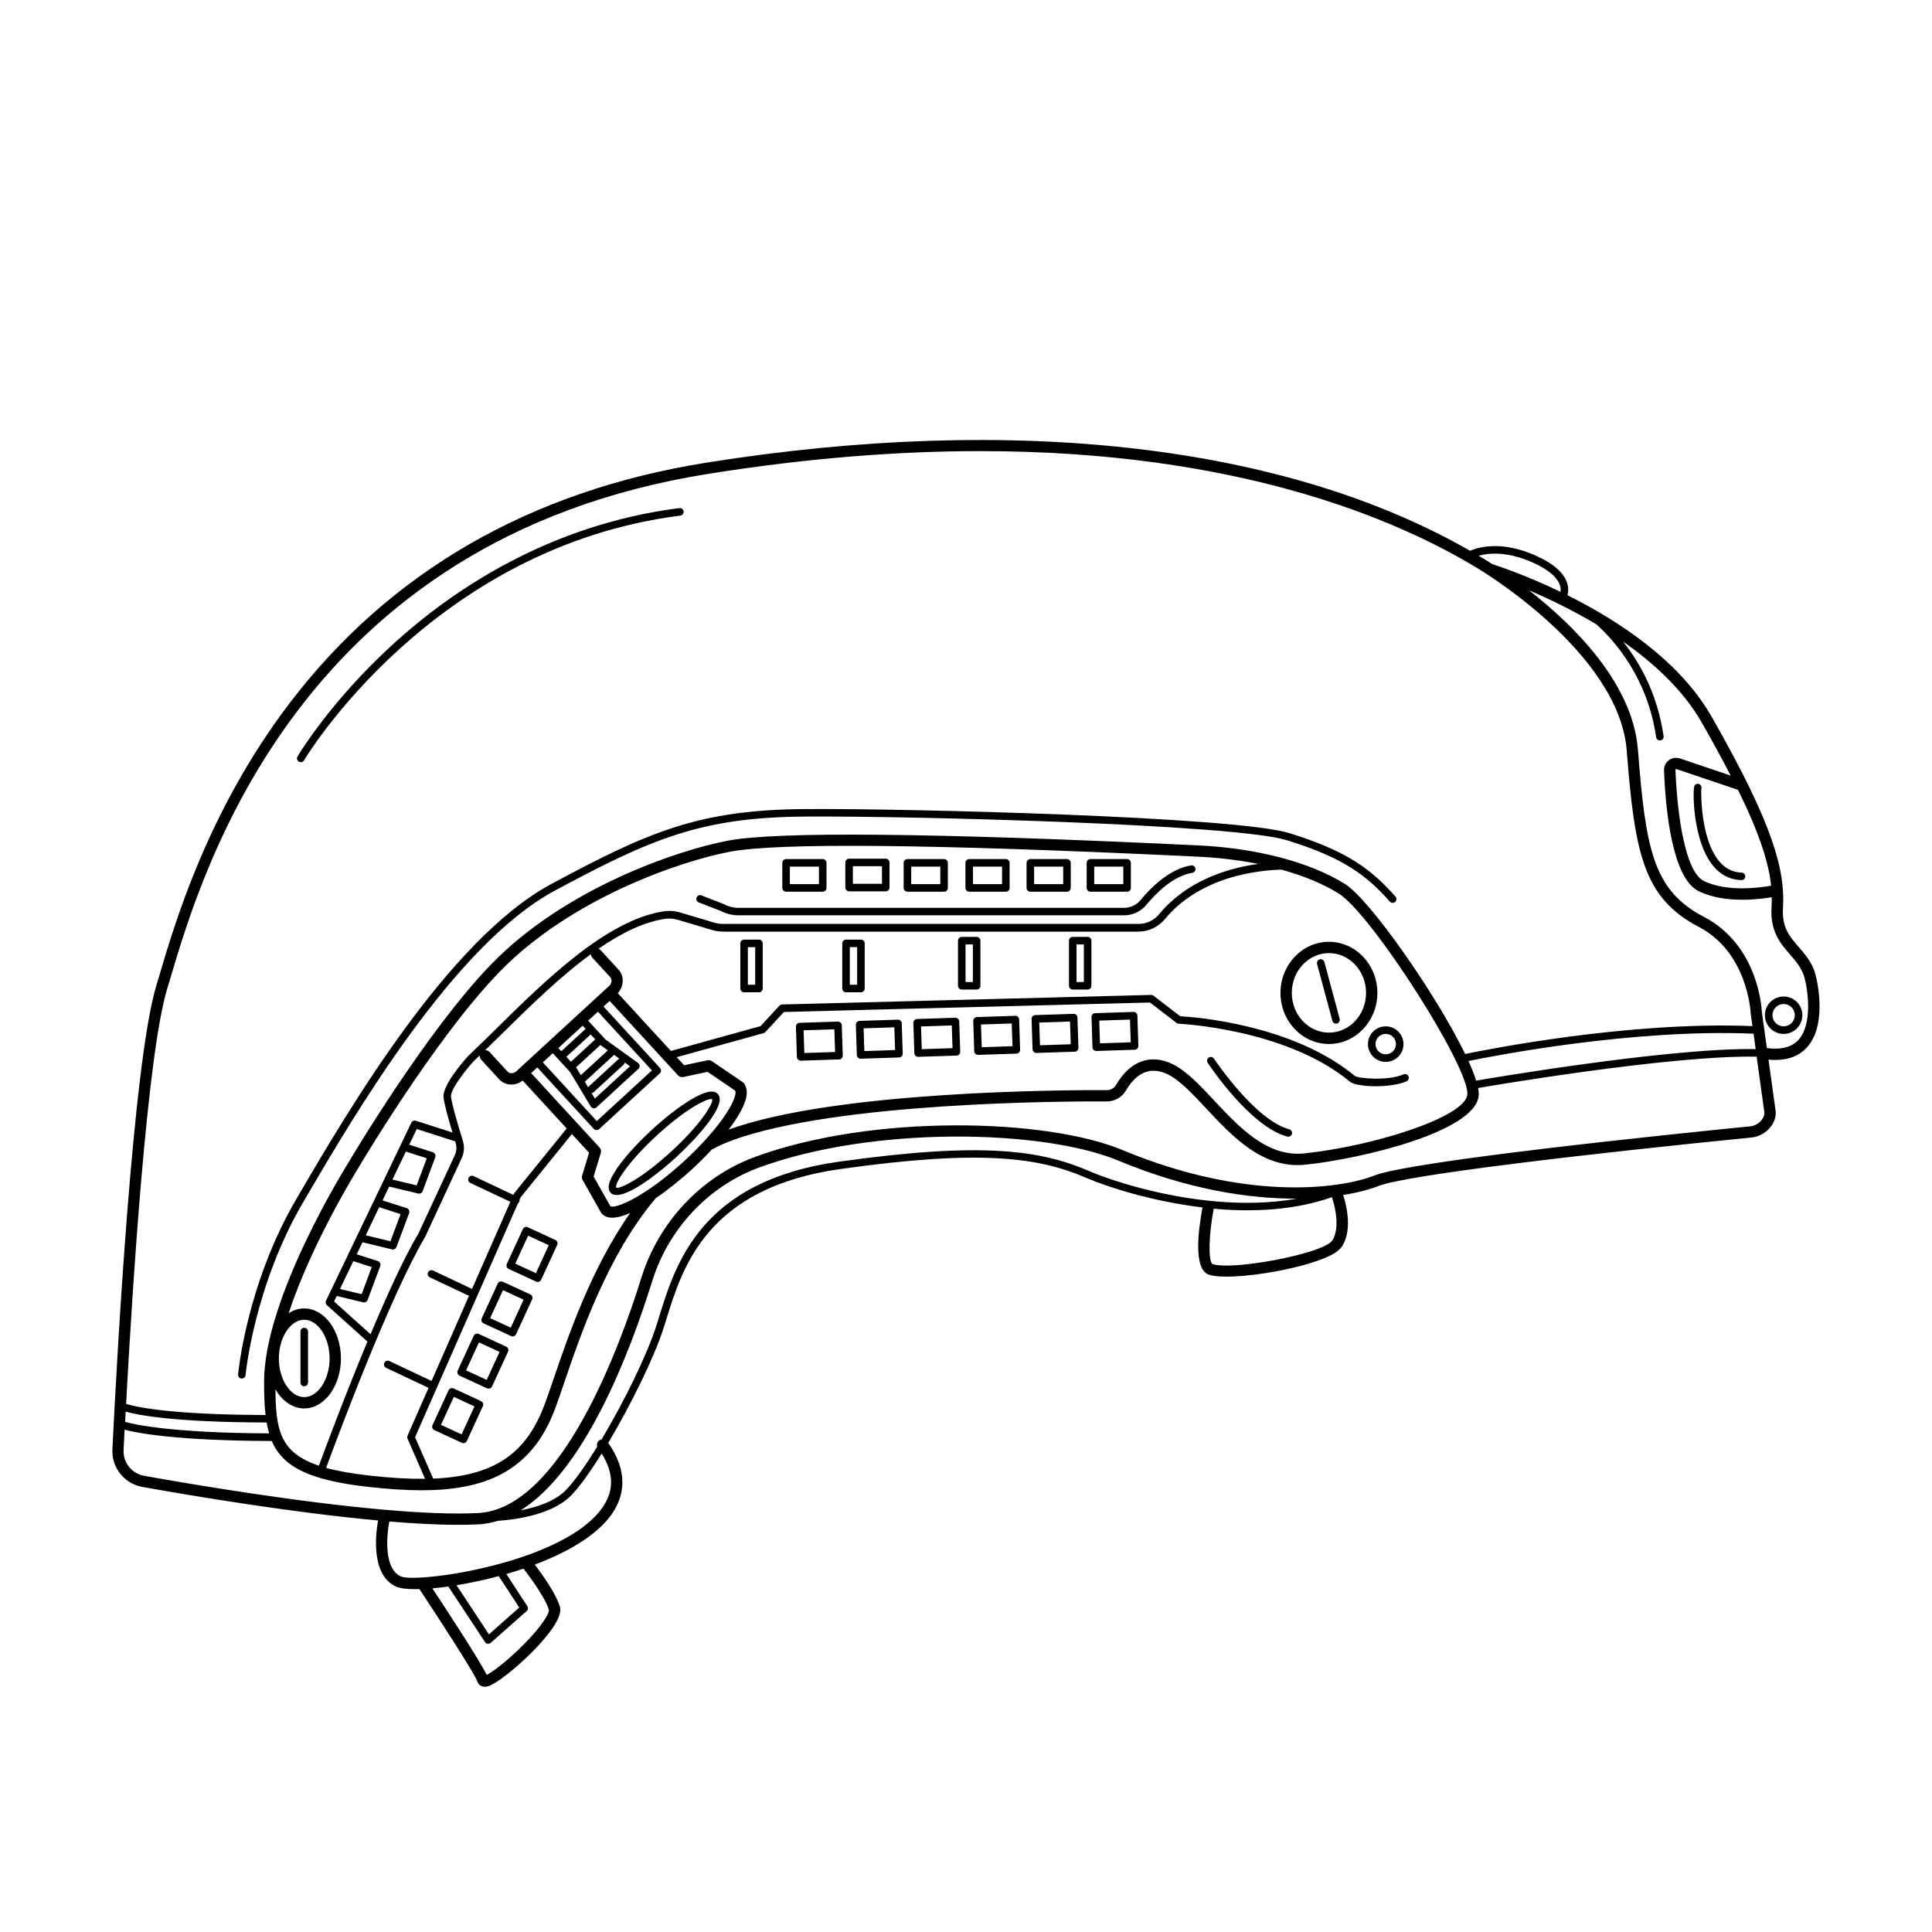<?xml version="1.0" encoding="UTF-8"?><svg xmlns="http://www.w3.org/2000/svg" viewBox="0 0 512 512"><defs><style>.c{fill:none;}</style></defs><g id="a"/><g id="b"><g><rect class="c" x="136.9" y="329.42" width="8.16" height="6.02" transform="translate(-219.94 321.38) rotate(-65.26)"/><path class="c" d="M112.66,391.9l-4.65-10.63c-.11-.26-.11-.55,0-.8l5.57-12.67-11.23-5.3c-.5-.24-.71-.83-.48-1.33,.24-.5,.83-.71,1.33-.48l11.18,5.28,9.92-22.56-10.37-4.89c-.5-.24-.71-.83-.48-1.33,.24-.5,.83-.71,1.33-.48l10.32,4.87,10.16-23.09-10.6-5c-.5-.24-.71-.83-.48-1.33,.24-.5,.83-.71,1.33-.48l10.55,4.98,.12-.27c.04-.08,.08-.16,.14-.23l13.87-17.1-11.66-12.69c-.86,.66-1.89,1.04-2.95,1.05h-.05c-1.26,0-2.41-.49-3.23-1.39l-4.78-5.2c-.29-.32-.41-.73-.38-1.13-.54,.52-1.07,1.02-1.59,1.51-2.57,2.82-6.19,7.65-6.02,9.38,.14,1.5,1.29,5.78,3.14,11.76,.47,1.51,.36,3.14-.31,4.58l-9.67,20.83s-.03,.06-.05,.09c-9.14,15.3-23.32,53.28-26.22,61.16,3.1,.85,6.91,1.53,11.6,2.05,5.45,.61,10.3,.9,14.63,.84Z"/><path class="c" d="M293.38,288.88h.01c1,0,1.91-.53,2.43-1.42,3.7-6.33,9.17-8.32,15.02-5.44,3.66,1.8,7.21,5.6,10.96,9.61,6.6,7.05,14.05,15.04,23.82,14.02,18.54-1.94,42.63-9.65,43.27-15.55,.75-7.01-25.35-47.86-34.06-53.3-4.14-2.59-9.35-4.74-15.25-6.37-18.03,.74-26.99,8.43-30.77,13.05-1.76,2.15-4.33,3.39-7.06,3.39h-110.08c-1.01,0-2.01-.15-2.98-.44l-8.92-2.66c-1.18-.35-2.42-.45-3.57-.27-5.71,.87-11.65,3.84-17.53,7.89,.18,.08,.35,.2,.49,.35l4.78,5.2c1.58,1.72,1.45,4.42-.19,6.24l14.08,15.32,23.75-6.58,5.01-5.42c.18-.2,.44-.31,.71-.32l97.79-2.53c.24,0,.45,.07,.64,.21l7.07,5.44c3.36,.18,29.6,2.01,46.29,15.83,1.06,.69,8.81,1.36,12.89-.43,.5-.22,1.1,0,1.32,.52,.22,.51,0,1.1-.52,1.32-2.12,.93-5.26,1.31-8.14,1.31-3.24,0-6.15-.49-6.9-1.24-16.89-13.98-45.06-15.31-45.34-15.33-.21,0-.4-.08-.57-.21l-7.04-5.41-97.01,2.51-4.92,5.32c-.13,.14-.29,.23-.47,.28l-23.03,6.38,1.97,2.14,6.2-1.32c.4-.08,.82,0,1.16,.23l8.2,5.59c.3,.21,.52,.52,.61,.87,1.06,1.88,.19,4.95-2.57,9.15-.54,.82-1.15,1.66-1.8,2.53l.05-.02c28.24-10.23,88.42-10.5,100.21-10.45Zm-91.25-26.9c0,.55-.45,1-1,1h-3.94c-.55,0-1-.45-1-1v-11.96c0-.55,.45-1,1-1h3.94c.55,0,1,.45,1,1v11.96Zm27.02,0c0,.55-.45,1-1,1h-3.94c-.55,0-1-.45-1-1v-11.96c0-.55,.45-1,1-1h3.94c.55,0,1,.45,1,1v11.96Zm30.67-.74c0,.55-.45,1-1,1h-3.94c-.55,0-1-.45-1-1v-11.96c0-.55,.45-1,1-1h3.94c.55,0,1,.45,1,1v11.96Zm29.41,0c0,.55-.45,1-1,1h-3.94c-.55,0-1-.45-1-1v-11.96c0-.55,.45-1,1-1h3.94c.55,0,1,.45,1,1v11.96Zm62.95,15.43c-7.08,0-12.84-6.07-12.84-13.54s5.76-13.54,12.84-13.54,12.84,6.07,12.84,13.54-5.76,13.54-12.84,13.54Zm15.05,4.75c-2.6,0-4.71-2.11-4.71-4.71s2.11-4.71,4.71-4.71,4.71,2.11,4.71,4.71-2.11,4.71-4.71,4.71Zm-46.91-1.13c.46-.3,1.08-.18,1.39,.28,.11,.16,10.85,16.31,19.95,18.72,.53,.14,.85,.69,.71,1.22-.12,.45-.52,.75-.97,.75-.08,0-.17-.01-.26-.03-9.83-2.6-20.65-18.86-21.11-19.55-.3-.46-.18-1.08,.28-1.39Zm-30.08-11.77l10.15-.33c.29-.02,.52,.09,.72,.27,.19,.18,.31,.43,.32,.7l.26,8.02c.02,.55-.41,1.01-.97,1.03l-10.15,.33h-.03c-.25,0-.5-.1-.68-.27-.19-.18-.31-.43-.32-.7l-.26-8.02c-.02-.55,.41-1.01,.97-1.03Zm-16.59,.84c.18-.19,.43-.31,.7-.32l10.15-.33c.55-.04,1.01,.41,1.03,.97l.26,8.02c0,.27-.09,.52-.27,.72-.18,.19-.43,.31-.7,.32l-10.15,.33h-.03c-.54,0-.98-.43-1-.97l-.26-8.02c0-.27,.09-.52,.27-.72Zm-14.75,.19l10.15-.33c.28-.01,.52,.09,.72,.27s.31,.43,.32,.7l.26,8.02c.02,.55-.41,1.01-.97,1.03l-10.15,.33h-.03c-.25,0-.5-.1-.68-.27-.19-.18-.31-.43-.32-.7l-.26-8.02c-.02-.55,.41-1.01,.97-1.03Zm-16.59,.84c.18-.19,.43-.31,.7-.32l10.15-.33c.52-.04,1.01,.41,1.03,.97l.26,8.02c0,.27-.09,.52-.27,.72-.18,.19-.43,.31-.7,.32l-10.15,.33h-.03c-.54,0-.98-.43-1-.97l-.26-8.02c0-.27,.09-.52,.27-.72Zm-14.53,.18l10.15-.33c.29-.01,.52,.09,.72,.27s.31,.43,.32,.7l.26,8.02c.02,.55-.41,1.01-.97,1.03l-10.15,.33h-.03c-.25,0-.5-.1-.68-.27-.19-.18-.31-.43-.32-.7l-.26-8.02c-.02-.55,.41-1.01,.97-1.03Zm-16.59,.84c.18-.19,.43-.31,.7-.32l10.15-.33c.53-.03,1.01,.41,1.03,.97l.26,8.02c0,.27-.09,.52-.27,.72-.18,.19-.43,.31-.7,.32l-10.15,.33h-.03c-.54,0-.98-.43-1-.97l-.26-8.02c0-.27,.09-.52,.27-.72Z"/><polygon class="c" points="110.43 314.14 113.11 306.95 107.57 305.17 104.01 312.6 110.43 314.14"/><path class="c" d="M367.23,273.99c-1.49,0-2.71,1.22-2.71,2.71s1.21,2.71,2.71,2.71,2.71-1.22,2.71-2.71-1.21-2.71-2.71-2.71Z"/><rect class="c" x="255.88" y="250.28" width="1.94" height="9.96"/><rect class="c" x="225.21" y="251.01" width="1.94" height="9.96"/><path class="c" d="M108.44,303.35l6.27,2.01c.26,.08,.48,.27,.59,.52s.13,.53,.04,.79l-3.35,9.01c-.15,.4-.53,.65-.94,.65-.08,0-.16,0-.23-.03l-7.62-1.83s-.04-.02-.07-.03l-1.76,3.68,6.41,2.05c.26,.08,.48,.27,.59,.52s.13,.53,.04,.79l-3.35,9c-.15,.4-.53,.65-.94,.65-.08,0-.16,0-.23-.03l-7.62-1.83c-.07-.02-.13-.06-.2-.09l-1.55,3.22,5.61,1.8c.26,.08,.48,.27,.59,.52s.13,.53,.04,.79l-3.35,9c-.15,.4-.53,.65-.94,.65-.08,0-.16,0-.23-.03l-7.02-1.68-.7,1.45,9.66,8.69c4.33-10.28,8.94-20.39,12.71-26.72l9.65-20.78c.46-.99,.54-2.11,.21-3.15-.05-.15-.1-.31-.14-.47l-10.18-3.28-1.99,4.16Z"/><path class="c" d="M172.78,283.65l-14.3-15.56-2.59,2.38,4.6,5,8.63,6.21c.24,.18,.4,.45,.41,.75,.02,.3-.1,.59-.32,.8l-4.72,4.34h0l-6.39,5.87c-.19,.17-.43,.26-.68,.26-.05,0-.1,0-.14-.01-.3-.04-.56-.22-.71-.48l-5.47-9.12-.58-.63h0l-2.56-2.79h0l-1.45-1.58-2.62,2.41,14.3,15.56,14.6-13.43Z"/><path class="c" d="M352.18,252.59c-5.43,0-9.84,4.73-9.84,10.54s4.42,10.54,9.84,10.54,9.84-4.73,9.84-10.54-4.42-10.54-9.84-10.54Zm2.16,18.65c-.09,.02-.17,.04-.26,.04-.44,0-.84-.29-.96-.74l-4.06-15.07c-.14-.53,.17-1.08,.71-1.23,.53-.14,1.08,.17,1.23,.71l4.06,15.07c.14,.53-.17,1.08-.71,1.23Z"/><rect class="c" x="147.2" y="274.64" width="8.76" height="1.15" transform="translate(-146.28 175.22) rotate(-42.6)"/><rect class="c" x="117.23" y="372.14" width="8.16" height="6.02" transform="translate(-270.18 328.38) rotate(-65.27)"/><polygon class="c" points="95.85 342.97 98.52 335.77 93.65 334.21 90.11 341.59 95.85 342.97"/><polygon class="c" points="103.5 328.94 106.17 321.75 100.5 319.93 96.93 327.36 103.5 328.94"/><path class="c" d="M188.75,291.28c-.07-.02-.15-.04-.26-.04-1.57,0-7.06,2.89-14.41,9.64-7.94,7.3-11.19,12.82-10.79,13.86,.95,.43,6.72-2.35,14.66-9.65,7.83-7.2,11.1-12.67,10.8-13.81Z"/><path class="c" d="M139.78,425.63c.27,.42,.2,.97-.17,1.3l-9.54,8.44c-.18,.16-.42,.25-.66,.25-.04,0-.09,0-.13,0-.29-.04-.54-.2-.7-.44l-9.74-14.75c-1.49,.21-2.9,.37-4.22,.49,3.61,5.47,12.33,18.8,14.39,22.92,2.47-1.11,9.7-7.24,14.03-12.78,2.58-3.31,2.48-4.36,2.48-4.37-.76-2.84-4.65-8.28-6.74-11-1.51,.51-3.04,.99-4.56,1.43l5.57,8.51Z"/><path class="c" d="M391.71,288.32c.16,.82,.22,1.53,.16,2.1-1.02,9.48-30.91,16.65-45.94,18.22-11.22,1.18-19.25-7.4-26.32-14.96-3.56-3.81-6.93-7.4-10.1-8.97-5.53-2.73-9.09,.81-11.1,4.25-1.05,1.8-2.97,2.91-5.03,2.91h-.03c-11.69-.05-71.41,.21-99.18,10.27-1.88,.68-3.74,1.52-5.54,2.5-1.62,1.75-3.39,3.51-5.27,5.25-2.5,2.3-6.02,5.21-9.64,7.68-.05,.08-.1,.16-.16,.24-12.53,14.88-19.68,35.85-23.95,48.38-1.1,3.23-2.05,6.02-2.89,8.12-6.29,15.83-18.48,20.61-35.01,20.61-4.38,0-9.08-.34-14.04-.89-15.84-1.77-22.71-5.38-25.64-12.17-25.76-.07-36.04-2.2-39-3-.1,2.02-.19,3.83-.27,5.4-.16,3.31,2.17,6.24,5.43,6.82,13.38,2.4,40.71,6.99,63.82,9h.03c9.29,.81,17.9,1.21,24.64,.88,21.89-1.09,37.57-43.98,43.3-62.37,4.62-14.83,15.91-26.81,30.21-32.05,30.94-11.33,76.9-10.29,97.33-1.77,32.06,13.36,57.01,10.52,66.7,6.74,9.96-3.89,78.78-10.96,99.64-13.04,1.17-.12,2.26-.72,3-1.67,.53-.67,.8-1.43,.72-2.02l-2.04-14.76c-22.74-.48-72.06,7.99-73.83,8.3Z"/><rect class="c" x="130.25" y="343.86" width="8.16" height="6.02" transform="translate(-236.92 323.76) rotate(-65.27)"/><path class="c" d="M143.95,373.21c.81-2.03,1.75-4.79,2.84-7.98,3.84-11.25,9.96-29.19,20.23-43.78-1.76,.77-3.39,1.24-4.75,1.24-1.14,0-2.09-.33-2.77-1.07-.08-.08-.14-.18-.2-.27l-4.88-8.65c-.2-.36-.25-.78-.13-1.17l1.83-6.06-4.54-4.94-13.6,16.77-.28,.63c.03,.18,.02,.38-.07,.56-.08,.17-.21,.31-.35,.4l-27.26,61.98,4.8,10.97c15.82-.65,24.26-6.36,29.14-18.63Zm-9.64-38.26l4.25-9.23c.11-.24,.31-.43,.56-.52,.25-.09,.53-.08,.76,.03l7.29,3.36c.24,.11,.43,.31,.52,.56,.09,.25,.08,.52-.03,.76l-4.25,9.23c-.11,.24-.31,.43-.56,.52-.11,.04-.23,.06-.35,.06-.14,0-.29-.03-.42-.09l-7.28-3.36c-.5-.23-.72-.83-.49-1.33Zm-6.33,37.68l-4.25,9.23c-.17,.37-.53,.58-.91,.58-.14,0-.28-.03-.42-.09l-7.28-3.36c-.5-.23-.72-.82-.49-1.33l4.25-9.23c.23-.5,.83-.72,1.33-.49l7.29,3.36c.24,.11,.43,.31,.52,.56,.09,.25,.08,.52-.03,.76Zm6.65-14.44l-4.25,9.23c-.11,.24-.31,.43-.56,.52-.11,.04-.23,.06-.35,.06-.14,0-.29-.03-.42-.09l-7.28-3.36c-.5-.23-.72-.83-.49-1.33l4.25-9.23c.11-.24,.31-.43,.56-.52,.25-.09,.53-.08,.76,.03l7.28,3.36c.5,.23,.72,.83,.49,1.33Zm1.22-4.03c-.14,0-.28-.03-.42-.09l-7.29-3.36c-.24-.11-.43-.31-.52-.56-.09-.25-.08-.52,.03-.76l4.25-9.23c.23-.5,.82-.72,1.33-.49l7.28,3.36c.5,.23,.72,.82,.49,1.33l-4.25,9.23c-.17,.37-.53,.58-.91,.58Z"/><rect class="c" x="213.06" y="272.91" width="8.16" height="6.02" transform="translate(-8.97 7.3) rotate(-1.89)"/><rect class="c" x="123.88" y="357.7" width="8.16" height="6.02" transform="translate(-253.2 325.97) rotate(-65.26)"/><path class="c" d="M444.09,203.85c-.09,.06-.08,.15-.08,.17,.5,12.72,2.74,27.14,7.53,29.45,6.11,2.95,14.68,1.81,17.83,1.25-.65-6.02-2.99-13.62-8.78-25.41l-16.31-5.5s-.1-.03-.19,.03Zm4.98,4.32c.3-.46,.92-.58,1.39-.28,.37,.24,.52,.69,.41,1.09-.14,1.22-.15,13.42,4.67,19.22,1.64,1.98,3.61,2.98,6,3.06,.55,.02,.98,.48,.96,1.03-.02,.54-.46,.97-1,.97h-.04c-4-.14-7.15-2.38-9.34-6.65-3.57-6.95-3.59-17.64-3.06-18.43Z"/><rect class="c" x="257.85" y="229.66" width="7.71" height="4.65"/><rect class="c" x="226.02" y="229.56" width="7.71" height="4.65"/><rect class="c" x="241.48" y="229.66" width="7.71" height="4.65"/><rect class="c" x="285.29" y="250.28" width="1.94" height="9.96"/><path class="c" d="M465.26,278.01l-.56-4.08c-31.89-1.38-69.04,5.9-75.55,7.24,.89,1.95,1.58,3.71,2.05,5.22,.04-.01,.07-.04,.11-.04,.52-.09,50.56-8.75,73.95-8.34Z"/><path class="c" d="M70.66,376.97c-24.61-.04-34.22-1.98-37.36-2.88-.05,.94-.1,1.85-.14,2.72,1.92,.56,11.62,2.94,38.17,3.05-.27-.91-.49-1.88-.67-2.89Z"/><rect class="c" x="289.98" y="229.66" width="7.71" height="4.65"/><path class="c" d="M70.37,374.97c-.3-2.61-.39-5.53-.39-8.81,0-22.13,21.48-56.68,22.39-58.14,.18-.31,20.37-34.5,37.76-52.45,19.69-20.32,49.72-30.35,62.85-32.82,12.99-2.44,53.77-2.07,121.19,1.11l3.4,.16c15.44,.71,29.6,4.43,38.86,10.22,6.65,4.15,24.23,29.33,31.85,45.06,5.02-1.05,43.26-8.75,76.14-7.39l-.48-3.44s-.01-.1-.01-.15c0-.16-.77-15.95-13.74-22.71-14.67-7.65-16.98-19.5-19.09-46.71-2.03-26.14-39.4-48.25-39.77-48.47-21.34-12.9-63.37-30.9-131.56-30.9-21.38,0-45.33,1.77-72.04,6.02-108.1,17.21-134.05,104.86-142.58,133.66-.31,1.06-.6,2.03-.87,2.9-5.3,17.51-9.17,78.53-10.86,109.91,2.15,.68,11.12,2.88,36.95,2.94Zm8.47-174.49c.08-.14,8.61-14.51,25.25-29.71,15.37-14.03,41.02-31.69,75.95-36.12,.55-.07,1.05,.32,1.12,.87,.07,.55-.32,1.05-.87,1.12-65.83,8.36-99.4,64.3-99.73,64.86-.19,.32-.52,.49-.86,.49-.17,0-.35-.04-.5-.14-.48-.28-.64-.89-.36-1.37Zm-.21,117.08l.82-1.4c12.78-21.81,39.36-67.2,66.54-81.84,25.98-13.99,39.33-19.71,67.18-19.92,27.08-.2,114.46,2.01,128.53,6.38,15.32,4.75,21.7,9.58,28.11,16.82,.37,.41,.33,1.05-.09,1.41-.41,.37-1.04,.33-1.41-.09-6.18-6.97-12.34-11.63-27.21-16.24-13.89-4.31-100.91-6.49-127.92-6.29-27.41,.21-40.59,5.86-66.25,19.68-26.68,14.37-53.08,59.43-65.76,81.09l-.82,1.4c-12.97,22.13-15.26,45.57-15.27,45.78-.01,.54-.46,.98-1,.98h-.01c-.55,0-.99-.44-.99-.99,0-.2,2.14-23.91,15.54-46.78Z"/><path class="c" d="M395.53,149.53c1.51,.48,8.83,2.89,18.01,7.31,.07-.43,.09-1.06-.18-1.82-.53-1.51-2.25-3.79-7.45-6.06-6.62-2.89-11.44-2.41-14.07-1.68,.33,.2,.68,.39,1.01,.59,.22,.13,1.2,.71,2.68,1.66Z"/><rect class="c" x="274.05" y="229.66" width="7.71" height="4.65"/><path class="c" d="M159.11,276.93l-6.45,5.93s.07,.09,.1,.13l1.16,1.94,7.15-6.57-1.84-1.32s-.09-.07-.13-.11Z"/><path class="c" d="M154.97,286.69l.88,1.48c.04-.07,.08-.14,.14-.2l7.92-7.28c.06-.06,.14-.09,.21-.13l-1.4-1.01-7.76,7.13Z"/><path class="c" d="M165.56,281.59c-.04,.21-.12,.41-.29,.56l-7.92,7.28c-.17,.15-.37,.23-.58,.25l.88,1.47,3.82-3.51h0l5.48-5.04-1.39-1Z"/><rect class="c" x="149.55" y="276.87" width="8.76" height="1.78" transform="translate(-147.39 177.49) rotate(-42.6)"/><path class="c" d="M128.55,278.33c.43-.02,.87,.12,1.18,.46l4.78,5.2c.25,.27,.63,.42,1.04,.42,.48,0,.96-.2,1.34-.56l.73-.67h0l23-21.16s.01,0,.02-.01l.74-.68c.75-.69,.9-1.75,.34-2.36l-4.78-5.2c-.24-.26-.34-.58-.37-.9-8.34,6.1-16.5,14.13-23.68,21.21-1.5,1.48-2.95,2.9-4.35,4.26Z"/><path class="c" d="M84.51,388.42c1.6-4.35,6.89-18.56,12.86-32.89l-10.74-9.66c-.33-.3-.42-.78-.23-1.18l22.61-47.16c.22-.45,.73-.67,1.21-.52l9.69,3.12c-1.04-3.47-2.21-7.65-2.37-9.37-.31-3.23,5.43-9.7,6.59-10.97,2.33-2.19,4.77-4.6,7.36-7.15,13.04-12.84,29.27-28.82,44.4-31.13,1.44-.22,2.98-.11,4.44,.33l8.92,2.66c.78,.23,1.6,.35,2.41,.35h110.08c2.12,0,4.13-.97,5.51-2.65,3.54-4.33,11.37-11.21,26.2-13.25-5.04-1.01-10.45-1.67-16.04-1.93l-3.4-.16c-67.19-3.16-107.73-3.55-120.49-1.16-12.81,2.4-42.09,12.18-61.25,31.96-17.14,17.69-37.15,51.58-37.35,51.92-.18,.29-12.27,19.74-18.43,38.44,1.25-.81,2.65-1.27,4.13-1.27,5.36,0,9.73,5.94,9.73,13.25s-4.36,13.25-9.73,13.25c-3.1,0-5.86-2-7.64-5.09,.09,10.73,1.19,16.81,11.52,20.26Zm203.47-159.76c0-.55,.45-1,1-1h9.71c.55,0,1,.45,1,1v6.65c0,.55-.45,1-1,1h-9.71c-.55,0-1-.45-1-1v-6.65Zm-15.93,0c0-.55,.45-1,1-1h9.71c.55,0,1,.45,1,1v6.65c0,.55-.45,1-1,1h-9.71c-.55,0-1-.45-1-1v-6.65Zm-16.19,0c0-.55,.45-1,1-1h9.71c.55,0,1,.45,1,1v6.65c0,.55-.45,1-1,1h-9.71c-.55,0-1-.45-1-1v-6.65Zm-16.38,0c0-.55,.45-1,1-1h9.71c.55,0,1,.45,1,1v6.65c0,.55-.45,1-1,1h-9.71c-.55,0-1-.45-1-1v-6.65Zm-15.46-.11c0-.55,.45-1,1-1h9.71c.55,0,1,.45,1,1v6.65c0,.55-.45,1-1,1h-9.71c-.55,0-1-.45-1-1v-6.65Zm-16.69,.11c0-.55,.45-1,1-1h9.71c.55,0,1,.45,1,1v6.65c0,.55-.45,1-1,1h-9.71c-.55,0-1-.45-1-1v-6.65Zm-22.74,9.17c.2-.51,.78-.77,1.29-.57l5.83,2.27s.08,.03,.11,.05c1.19,.64,2.54,.98,3.9,.98h102.14c1.72,0,3.34-.77,4.44-2.11,2.48-3.02,7.52-8.22,13.35-9.14,.54-.09,1.06,.29,1.14,.83,.09,.55-.29,1.06-.83,1.14-5.17,.82-9.81,5.64-12.12,8.43-1.48,1.8-3.67,2.83-5.99,2.83h-102.14c-1.66,0-3.32-.41-4.79-1.19l-5.78-2.25c-.51-.2-.77-.78-.57-1.29Z"/><rect class="c" x="209.32" y="229.66" width="7.71" height="4.65"/><path class="c" d="M474.39,252.91c-2.47-2.84-5.27-6.06-4.88-12.41,.05-.9,.08-1.81,.06-2.76-1.72,.3-4.56,.68-7.78,.68-3.72,0-7.94-.51-11.55-2.25-7.06-3.41-8.81-21.53-9.22-32.03-.04-1.05,.44-2.06,1.28-2.69,.84-.63,1.94-.81,2.95-.47l13.43,4.53c-2.16-4.21-4.73-8.9-7.75-14.19-4.86-8.49-12.57-15.59-20.76-21.31,4.38,5.51,9.11,13.79,10.74,25.06,.08,.55-.3,1.05-.85,1.13-.05,0-.1,.01-.14,.01-.49,0-.92-.36-.99-.86-2.3-15.98-11.3-25.85-15.83-29.91-6.46-3.85-12.78-6.85-17.84-9.01,11.65,9.09,27.47,24.54,28.85,42.25,2.06,26.59,4.1,37.29,17.49,44.28,14.18,7.4,15.28,23.73,15.35,25.18l1.33,9.59c3.89,.51,6.78-.28,8.56-2.37,3.91-4.6,2.08-14.55,1.22-16.96-.79-2.21-2.18-3.8-3.64-5.49Zm-1.71,21.08c-2.73,0-4.96-2.22-4.96-4.96s2.22-4.96,4.96-4.96,4.96,2.22,4.96,4.96-2.22,4.96-4.96,4.96Z"/><path class="c" d="M80.63,370.25c3.65,0,6.73-4.69,6.73-10.25s-3.08-10.25-6.73-10.25-6.72,4.69-6.72,10.25,3.08,10.25,6.72,10.25Zm-1-17.38c0-.55,.45-1,1-1s1,.45,1,1v13.51c0,.55-.45,1-1,1s-1-.45-1-1v-13.51Z"/><path class="c" d="M472.68,266.08c-1.63,0-2.96,1.33-2.96,2.96s1.33,2.96,2.96,2.96,2.96-1.33,2.96-2.96-1.33-2.96-2.96-2.96Z"/><rect class="c" x="260.06" y="271.36" width="8.16" height="6.02" transform="translate(-8.85 8.8) rotate(-1.88)"/><rect class="c" x="275.51" y="270.86" width="8.16" height="6.02" transform="translate(-8.87 9.36) rotate(-1.89)"/><path class="c" d="M192.41,295.17c2.75-4.18,2.62-5.86,2.45-6.06-.04-.05-.08-.1-.12-.15l-7.22-4.92-6.41,1.37c-.52,.11-1.06-.06-1.42-.45l-18.12-19.71-1.62,1.49,14.98,16.29c.37,.41,.35,1.04-.06,1.41l-16.08,14.78c-.18,.17-.43,.26-.68,.26h-.04c-.26-.01-.51-.13-.69-.32l-14.98-16.29-1.63,1.5,18.12,19.71c.36,.39,.48,.94,.33,1.45l-1.89,6.26,4.45,7.87c1.22,.74,9.06-2.33,19.55-11.98,4.63-4.26,8.56-8.7,11.07-12.51Zm-28.99,21.51c-.68,0-1.23-.19-1.63-.62-2.6-2.82,5.65-11.79,10.93-16.65,3.65-3.36,7.37-6.22,10.46-8.06,3.64-2.16,5.94-2.63,7.04-1.44,2.6,2.82-5.65,11.79-10.93,16.65-4.48,4.12-12.09,10.12-15.88,10.12Z"/><rect class="c" x="291.4" y="270.33" width="8.16" height="6.02" transform="translate(-8.8 9.83) rotate(-1.88)"/><rect class="c" x="198.19" y="251.01" width="1.94" height="9.96"/><path class="c" d="M343.68,317.63c-12.51,.05-28.79-2.37-47.3-10.08-19.91-8.3-64.84-9.28-95.15,1.82-13.43,4.92-24.03,16.18-28.37,30.13-6.08,19.54-17.93,50.15-34.85,60.73,4.16-.81,8.87-2.32,11.77-5.15,2.24-2.19,5.3-6.5,8.51-11.73-.19-.6,0-1.27,.54-1.66,.19-.14,.4-.22,.62-.26,5.89-9.87,12.04-22.31,14.56-30.27,.22-.7,.44-1.42,.67-2.16,4.43-14.34,11.13-36,47.7-41.17,37.99-5.37,53.51-3.03,66.25,2.47,8.85,3.82,33.4,11.24,55.05,7.32Z"/><rect class="c" x="228.95" y="272.39" width="8.16" height="6.02" transform="translate(-8.9 7.78) rotate(-1.88)"/><path class="c" d="M129.61,433.11l8.03-7.11-5.45-8.32c-3.86,1.04-7.67,1.84-11.17,2.41l8.6,13.02Z"/><path class="c" d="M321.66,320.3c-1.33,6.95-1.49,13.93-.32,14.68,5.51,1.75,28.84-2.73,31.57-6.07,.03-.04,.06-.07,.1-.11,0,0,2.68-3.13-.03-11.56-9.89,3.51-20.98,4-31.32,3.06Z"/><rect class="c" x="244.17" y="271.89" width="8.16" height="6.02" transform="translate(-8.92 8.32) rotate(-1.89)"/><path class="c" d="M131.95,403.04c-1.66,.51-3.36,.84-5.1,.93-1.67,.08-3.45,.12-5.32,.12-5.46,0-11.72-.33-18.34-.88-.8,4.3-1.36,12.6,3.09,14.57,2.58,1.14,18.2-.42,32.28-5.22,.12-.06,.25-.11,.38-.13,8.22-2.84,15.88-6.8,20.05-11.98,3.8-4.71,3.95-9.71,.47-15.23-3.13,5.03-6.09,9.15-8.28,11.3-5.08,4.97-14.66,6.22-19.23,6.54Z"/><path d="M480.86,257.39c-.98-2.74-2.62-4.62-4.2-6.45-2.4-2.76-4.46-5.14-4.15-10.26,.6-9.88-2.37-21.84-18.98-50.86-8.51-14.87-24.9-25.48-38.14-32.08,.21-.7,.38-1.86-.1-3.29-.92-2.78-3.81-5.25-8.57-7.33-8.78-3.84-14.8-2.16-17.14-1.16-48.93-28.06-120.56-36.37-202.33-23.36-46.84,7.46-84.06,28.96-110.62,63.9-21.44,28.21-30.17,57.7-34.36,71.87-.31,1.05-.6,2.02-.86,2.89-6.22,20.57-10.47,99.24-11.62,122.86-.24,4.81,3.16,9.07,7.9,9.92,13.12,2.35,39.58,6.8,62.5,8.9-.73,4.16-1.81,14.62,4.87,17.57,.95,.42,2.65,.63,4.91,.63,.38,0,.77,0,1.18-.02,5.8,8.75,14.72,22.57,15.38,24.53,.23,.69,.87,1.35,1.95,1.35,.29,0,.61-.05,.96-.15,3.97-1.2,20.36-15.72,18.97-20.92-.88-3.3-4.65-8.6-6.68-11.3,8.08-3.04,15.44-7.15,19.6-12.31,4.86-6.04,4.8-12.93-.15-19.94,5.98-10.02,12.19-22.59,14.74-30.62,.22-.7,.45-1.42,.68-2.17,4.28-13.85,10.75-34.79,46.07-39.78,37.52-5.3,52.75-3.04,65.17,2.32,5.6,2.42,17.39,6.25,30.84,7.85-1.18,6.25-2.44,16.52,1.75,17.85,1.07,.34,2.67,.49,4.62,.49,9.43,0,26.87-3.62,30.15-7.46,.61-.65,3.74-4.62,.76-14.18,3.88-.62,7.04-1.47,9.36-2.38,7.63-2.98,56.06-8.59,98.84-12.85,1.97-.2,3.82-1.22,5.06-2.8,1.04-1.32,1.53-2.88,1.33-4.29l-1.88-13.55c.61,.06,1.21,.09,1.78,.09,3.71,0,6.61-1.21,8.64-3.6,5.17-6.09,2.5-17.85,1.76-19.91Zm-11.49-22.67c-3.15,.56-11.73,1.7-17.83-1.25-4.79-2.31-7.03-16.73-7.53-29.45,0-.03,0-.11,.08-.17,.08-.06,.16-.04,.19-.03l16.31,5.5c5.79,11.79,8.14,19.39,8.78,25.41Zm-63.45-85.76c5.21,2.27,6.93,4.55,7.45,6.06,.27,.76,.25,1.39,.18,1.82-9.18-4.42-16.5-6.83-18.01-7.31-1.48-.95-2.45-1.53-2.68-1.66-.33-.2-.68-.39-1.01-.59,2.63-.73,7.45-1.22,14.07,1.68ZM44.28,262.13c.27-.88,.55-1.85,.87-2.9,8.53-28.8,34.47-116.45,142.58-133.66,26.7-4.25,50.65-6.02,72.04-6.02,68.2,0,110.22,18,131.56,30.9,.38,.22,37.75,22.33,39.77,48.47,2.11,27.21,4.43,39.05,19.09,46.71,12.97,6.77,13.73,22.55,13.74,22.71,0,.05,0,.1,.01,.15l.48,3.44c-32.88-1.36-71.12,6.34-76.14,7.39-7.63-15.73-25.21-40.91-31.85-45.06-9.26-5.78-23.42-9.51-38.86-10.22l-3.4-.16c-67.42-3.17-108.19-3.55-121.19-1.11-13.13,2.46-43.17,12.5-62.85,32.82-17.39,17.95-37.58,52.14-37.76,52.45-.91,1.46-22.39,36.01-22.39,58.14,0,3.28,.09,6.2,.39,8.81-25.84-.06-34.81-2.26-36.95-2.94,1.69-31.38,5.57-92.39,10.86-109.91Zm346.93,24.27c-.47-1.52-1.17-3.27-2.05-5.22,6.51-1.34,43.66-8.62,75.55-7.24l.56,4.08c-23.39-.41-73.43,8.25-73.95,8.34-.04,0-.07,.03-.11,.04ZM33.3,374.09c3.14,.9,12.75,2.84,37.36,2.88,.18,1.01,.39,1.98,.67,2.89-26.55-.11-36.25-2.49-38.17-3.05,.05-.88,.09-1.78,.14-2.72Zm39.68-5.93c1.78,3.09,4.54,5.09,7.64,5.09,5.36,0,9.73-5.94,9.73-13.25s-4.36-13.25-9.73-13.25c-1.48,0-2.87,.46-4.13,1.27,6.16-18.7,18.25-38.15,18.43-38.44,.2-.34,20.21-34.23,37.35-51.92,19.16-19.78,48.44-29.55,61.25-31.96,12.77-2.4,53.3-2.01,120.49,1.16l3.4,.16c5.59,.26,10.99,.92,16.04,1.93-14.83,2.04-22.66,8.92-26.2,13.25-1.38,1.69-3.39,2.65-5.51,2.65h-110.08c-.82,0-1.63-.12-2.41-.35l-8.92-2.66c-1.46-.44-3-.55-4.44-.33-15.14,2.31-31.37,18.29-44.4,31.13-2.59,2.55-5.04,4.96-7.36,7.15-1.15,1.27-6.9,7.74-6.59,10.97,.16,1.72,1.33,5.9,2.37,9.37l-9.69-3.12c-.48-.15-.99,.07-1.21,.52l-22.61,47.16c-.19,.4-.1,.88,.23,1.18l10.74,9.66c-5.97,14.33-11.26,28.54-12.86,32.89-10.33-3.45-11.43-9.53-11.52-20.26Zm.92-8.16c0-5.56,3.08-10.25,6.72-10.25s6.73,4.69,6.73,10.25-3.08,10.25-6.73,10.25-6.72-4.69-6.72-10.25Zm83.05-106.23l4.78,5.2c.56,.61,.41,1.67-.34,2.36l-.74,.68s-.01,0-.02,.01l-23,21.15h0l-.73,.68c-.38,.35-.86,.55-1.34,.56-.41,0-.79-.14-1.04-.42l-4.78-5.2c-.32-.34-.75-.48-1.18-.46,1.4-1.36,2.85-2.78,4.35-4.26,7.18-7.07,15.34-15.11,23.68-21.21,.02,.32,.13,.65,.37,.9Zm4.52,33.86h0l-3.82,3.51-.88-1.47c.21-.02,.42-.09,.58-.25l7.92-7.28c.17-.15,.25-.36,.29-.56l1.39,1-5.48,5.04Zm2.45-6.95l-7.92,7.28c-.06,.06-.1,.13-.14,.2l-.88-1.48,7.76-7.13,1.4,1.01c-.07,.04-.15,.07-.21,.13Zm-10,4.25l-1.16-1.94s-.06-.09-.1-.13l6.45-5.93s.08,.08,.13,.11l1.84,1.32-7.15,6.57Zm-2.62-3.55l-1.21-1.31,6.45-5.93,1.21,1.31-6.45,5.93Zm-2.56-2.78l-.78-.85,6.45-5.93,.78,.85-6.45,5.93Zm-2.25,.51l1.45,1.58h0l2.56,2.78h0l.58,.64,5.47,9.12c.15,.26,.42,.43,.71,.48,.05,0,.1,.01,.14,.01,.25,0,.49-.09,.68-.26l6.39-5.87h0l4.72-4.34c.22-.2,.34-.5,.32-.8-.02-.3-.17-.58-.41-.75l-8.63-6.21-4.6-5,2.59-2.38,14.3,15.56-14.6,13.43-14.3-15.56,2.62-2.41Zm-25.73,23.83c.32,1.04,.25,2.16-.21,3.15l-9.65,20.78c-3.78,6.33-8.38,16.44-12.71,26.72l-9.66-8.69,.7-1.45,7.02,1.68c.08,.02,.16,.03,.23,.03,.41,0,.79-.25,.94-.65l3.35-9c.09-.26,.08-.54-.04-.79s-.33-.43-.59-.52l-5.61-1.8,1.55-3.22c.07,.03,.13,.08,.2,.09l7.62,1.83c.08,.02,.16,.03,.23,.03,.41,0,.79-.25,.94-.65l3.35-9c.09-.26,.08-.54-.04-.79s-.33-.43-.59-.52l-6.41-2.05,1.76-3.68s.04,.03,.07,.03l7.62,1.83c.08,.02,.16,.03,.23,.03,.41,0,.79-.25,.94-.65l3.35-9.01c.09-.26,.08-.54-.04-.79s-.33-.43-.59-.52l-6.27-2.01,1.99-4.16,10.18,3.28c.05,.16,.1,.32,.14,.47Zm-27.12,31.28l4.88,1.56-2.68,7.19-5.74-1.38,3.54-7.38Zm6.85-14.29l5.67,1.82-2.68,7.19-6.56-1.57,3.57-7.44Zm7.07-14.75l5.54,1.77-2.68,7.19-6.42-1.54,3.56-7.43Zm5.07,22.67s.03-.06,.05-.09l9.67-20.83c.67-1.44,.78-3.07,.31-4.58-1.85-5.98-3-10.26-3.14-11.76-.17-1.73,3.45-6.56,6.02-9.38,.52-.49,1.05-1,1.59-1.51-.03,.4,.09,.81,.38,1.13l4.78,5.2c.82,.9,1.97,1.39,3.23,1.39h.05c1.06-.01,2.08-.39,2.95-1.05l11.66,12.69-13.87,17.1c-.06,.07-.1,.15-.14,.23l-.12,.27-10.55-4.98c-.5-.24-1.09-.02-1.33,.48-.24,.5-.02,1.1,.48,1.33l10.6,5-10.16,23.09-10.32-4.87c-.5-.24-1.09-.02-1.33,.48-.24,.5-.02,1.1,.48,1.33l10.37,4.89-9.92,22.56-11.18-5.28c-.5-.23-1.09-.02-1.33,.48-.24,.5-.02,1.1,.48,1.33l11.23,5.3-5.57,12.67c-.11,.26-.11,.55,0,.8l4.65,10.63c-4.33,.05-9.18-.23-14.63-.84-4.69-.53-8.5-1.2-11.6-2.05,2.9-7.88,17.08-45.86,26.22-61.16Zm2.17,64l-4.8-10.97,27.26-61.98c.15-.1,.27-.23,.35-.4,.09-.18,.09-.37,.07-.56l.28-.63,13.6-16.77,4.54,4.94-1.83,6.06c-.12,.39-.07,.81,.13,1.17l4.88,8.65c.06,.1,.12,.19,.2,.27,.68,.74,1.63,1.07,2.77,1.07,1.36,0,2.99-.47,4.75-1.24-10.27,14.59-16.39,32.53-20.23,43.78-1.09,3.19-2.03,5.95-2.84,7.98-4.88,12.27-13.32,17.98-29.14,18.63Zm46.97-72.18l-4.45-7.87,1.89-6.26c.15-.51,.03-1.06-.33-1.45l-18.12-19.71,1.63-1.5,14.98,16.29c.18,.2,.43,.31,.69,.32h.04c.25,0,.49-.09,.68-.26l16.08-14.78c.41-.37,.43-1.01,.06-1.41l-14.98-16.29,1.62-1.49,18.12,19.71c.36,.39,.9,.56,1.42,.45l6.41-1.37,7.22,4.92c.04,.05,.08,.1,.12,.15,.18,.19,.3,1.88-2.45,6.06-2.5,3.81-6.44,8.25-11.07,12.51-10.49,9.65-18.34,12.72-19.55,11.98Zm33.13-22.84c2.76-4.2,3.63-7.28,2.57-9.15-.09-.35-.3-.66-.61-.87l-8.2-5.59c-.34-.23-.76-.31-1.16-.23l-6.2,1.32-1.97-2.14,23.03-6.38c.18-.05,.34-.15,.47-.28l4.92-5.32,97.01-2.51,7.04,5.41c.16,.13,.36,.2,.57,.21,.28,.01,28.46,1.34,45.34,15.33,.75,.75,3.66,1.24,6.9,1.24,2.88,0,6.01-.39,8.14-1.31,.51-.22,.74-.81,.52-1.32-.22-.51-.81-.74-1.32-.52-4.08,1.78-11.84,1.12-12.89,.43-16.68-13.82-42.92-15.65-46.29-15.83l-7.07-5.44c-.18-.14-.4-.22-.64-.21l-97.79,2.53c-.27,0-.52,.12-.71,.32l-5.01,5.42-23.75,6.58-14.08-15.32c1.64-1.82,1.77-4.53,.19-6.24l-4.78-5.2c-.14-.15-.31-.27-.49-.35,5.89-4.05,11.82-7.02,17.53-7.89,1.15-.18,2.39-.08,3.57,.27l8.92,2.66c.97,.29,1.97,.44,2.98,.44h110.08c2.72,0,5.29-1.23,7.06-3.39,3.78-4.62,12.74-12.31,30.77-13.05,5.9,1.63,11.11,3.78,15.25,6.37,8.71,5.44,34.81,46.29,34.06,53.3-.63,5.91-24.72,13.62-43.27,15.55-9.76,1.02-17.22-6.98-23.82-14.02-3.75-4.01-7.3-7.8-10.96-9.61-5.85-2.88-11.32-.9-15.02,5.44-.52,.89-1.43,1.42-2.43,1.42h-.01c-11.79-.05-71.97,.22-100.21,10.45l-.05,.02c.65-.86,1.26-1.71,1.8-2.53Zm-49.41,129.87s.1,1.06-2.48,4.37c-4.32,5.53-11.56,11.66-14.03,12.78-2.06-4.13-10.78-17.46-14.39-22.92,1.32-.12,2.74-.28,4.22-.49l9.74,14.75c.16,.24,.42,.4,.7,.44,.04,0,.09,0,.13,0,.24,0,.48-.09,.66-.25l9.54-8.44c.37-.33,.45-.88,.17-1.3l-5.57-8.51c1.52-.44,3.05-.92,4.56-1.43,2.1,2.72,5.98,8.15,6.74,11Zm-13.33-9.01l5.45,8.32-8.03,7.11-8.6-13.02c3.51-.57,7.31-1.37,11.17-2.41Zm26.81-17.24c-4.17,5.18-11.83,9.14-20.05,11.98-.13,.03-.26,.07-.38,.13-14.09,4.8-29.7,6.36-32.28,5.22-4.45-1.96-3.89-10.27-3.09-14.57,6.63,.55,12.88,.89,18.34,.88,1.87,0,3.65-.04,5.32-.12,1.74-.09,3.44-.42,5.1-.93,4.57-.31,14.15-1.56,19.23-6.54,2.2-2.15,5.15-6.27,8.28-11.3,3.48,5.52,3.32,10.52-.47,15.23Zm63.39-92.6c-36.57,5.16-43.27,26.83-47.7,41.17-.23,.74-.45,1.46-.67,2.16-2.52,7.95-8.67,20.4-14.56,30.27-.22,.04-.43,.12-.62,.26-.53,.39-.73,1.06-.54,1.66-3.21,5.23-6.27,9.54-8.51,11.73-2.9,2.84-7.61,4.35-11.77,5.15,16.92-10.59,28.77-41.19,34.85-60.73,4.34-13.94,14.95-25.21,28.37-30.13,30.31-11.1,75.23-10.12,95.15-1.82,18.51,7.71,34.79,10.14,47.3,10.08-21.65,3.92-46.21-3.5-55.05-7.32-12.74-5.5-28.26-7.83-66.25-2.47Zm130.64,20.97s-.07,.07-.1,.11c-2.74,3.34-26.06,7.82-31.57,6.07-1.17-.75-1.01-7.74,.32-14.68,10.34,.94,21.43,.45,31.32-3.06,2.72,8.43,.04,11.56,.03,11.56Zm113.85-32c-.74,.94-1.84,1.55-3,1.67-20.86,2.08-89.68,9.15-99.64,13.04-9.69,3.78-34.64,6.62-66.7-6.74-20.43-8.51-66.39-9.56-97.33,1.77-14.3,5.24-25.59,17.22-30.21,32.05-5.72,18.39-21.4,61.29-43.3,62.37-6.74,.33-15.35-.06-24.64-.87h-.03c-23.11-2.02-50.43-6.61-63.82-9.01-3.26-.58-5.59-3.52-5.43-6.82,.08-1.57,.17-3.38,.27-5.4,2.96,.8,13.24,2.93,39,3,2.92,6.8,9.8,10.4,25.64,12.17,4.97,.56,9.66,.89,14.04,.89,16.52,0,28.71-4.78,35.01-20.61,.83-2.1,1.79-4.89,2.89-8.12,4.27-12.53,11.42-33.5,23.95-48.38,.06-.08,.12-.16,.16-.24,3.61-2.47,7.13-5.38,9.64-7.68,1.88-1.73,3.65-3.5,5.27-5.25,1.8-.97,3.66-1.82,5.54-2.5,27.76-10.06,87.49-10.33,99.18-10.27h.03c2.05,0,3.98-1.11,5.03-2.91,2.01-3.45,5.57-6.98,11.1-4.25,3.17,1.56,6.54,5.16,10.1,8.97,7.07,7.56,15.09,16.13,26.32,14.96,15.03-1.57,44.92-8.74,45.94-18.22,.06-.57,0-1.28-.16-2.1,1.77-.31,51.09-8.78,73.83-8.3l2.04,14.76c.08,.59-.19,1.35-.72,2.02Zm9.95-21.44c-1.78,2.1-4.67,2.88-8.56,2.37l-1.33-9.59c-.07-1.45-1.16-17.78-15.35-25.18-13.39-6.99-15.43-17.69-17.49-44.28-1.37-17.71-17.2-33.16-28.85-42.25,5.06,2.16,11.39,5.16,17.84,9.01,4.53,4.06,13.53,13.93,15.83,29.91,.07,.5,.5,.86,.99,.86,.05,0,.1,0,.14-.01,.55-.08,.93-.59,.85-1.13-1.63-11.27-6.36-19.56-10.74-25.06,8.18,5.72,15.9,12.82,20.76,21.31,3.03,5.28,5.59,9.98,7.75,14.19l-13.43-4.53c-1-.34-2.1-.16-2.95,.47-.84,.63-1.32,1.64-1.28,2.69,.41,10.5,2.16,28.62,9.22,32.03,3.61,1.74,7.83,2.25,11.55,2.25,3.23,0,6.06-.38,7.78-.68,.02,.95,0,1.86-.06,2.76-.38,6.35,2.41,9.57,4.88,12.41,1.47,1.69,2.85,3.28,3.64,5.49,.86,2.41,2.69,12.36-1.22,16.96Z"/><path d="M461.47,233.25h.04c.54,0,.98-.42,1-.97,.02-.55-.41-1.01-.96-1.03-2.4-.08-4.36-1.08-6-3.06-4.82-5.8-4.81-18-4.67-19.22,.11-.4-.05-.84-.41-1.09-.46-.31-1.08-.18-1.39,.28-.53,.79-.51,11.48,3.06,18.43,2.2,4.28,5.34,6.52,9.34,6.65Z"/><path d="M472.68,264.08c-2.73,0-4.96,2.22-4.96,4.96s2.22,4.96,4.96,4.96,4.96-2.22,4.96-4.96-2.22-4.96-4.96-4.96Zm0,7.91c-1.63,0-2.96-1.33-2.96-2.96s1.33-2.96,2.96-2.96,2.96,1.33,2.96,2.96-1.33,2.96-2.96,2.96Z"/><path d="M80.63,367.38c.55,0,1-.45,1-1v-13.51c0-.55-.45-1-1-1s-1,.45-1,1v13.51c0,.55,.45,1,1,1Z"/><path d="M212.19,281.09h.03l10.15-.33c.26,0,.52-.12,.7-.32,.18-.19,.28-.45,.27-.72l-.26-8.02c-.02-.55-.5-1-1.03-.97l-10.15,.33c-.26,0-.52,.12-.7,.32-.18,.19-.28,.45-.27,.72l.26,8.02c.02,.54,.46,.97,1,.97Zm8.92-8.32l.2,6.02-8.15,.27-.2-6.02,8.15-.27Z"/><path d="M227.4,280.3c.19,.17,.43,.27,.68,.27h.03l10.15-.33c.55-.02,.98-.48,.97-1.03l-.26-8.02c0-.27-.12-.52-.32-.7s-.43-.28-.72-.27l-10.15,.33c-.55,.02-.98,.48-.97,1.03l.26,8.02c0,.27,.12,.52,.32,.7Zm9.61-8.05l.2,6.02-8.15,.27-.2-6.02,8.15-.27Z"/><path d="M243.31,280.07h.03l10.15-.33c.26,0,.52-.12,.7-.32,.18-.19,.28-.45,.27-.72l-.26-8.02c-.02-.55-.52-1.01-1.03-.97l-10.15,.33c-.26,0-.52,.12-.7,.32-.18,.19-.28,.45-.27,.72l.26,8.02c.02,.54,.46,.97,1,.97Zm8.92-8.32l.2,6.02-8.15,.27-.2-6.02,8.15-.27Z"/><path d="M258.51,279.28c.19,.17,.43,.27,.68,.27h.03l10.15-.33c.55-.02,.98-.48,.97-1.03l-.26-8.02c0-.27-.12-.52-.32-.7s-.43-.28-.72-.27l-10.15,.33c-.55,.02-.98,.48-.97,1.03l.26,8.02c0,.27,.12,.52,.32,.7Zm9.61-8.05l.2,6.02-8.15,.27-.2-6.02,8.15-.27Z"/><path d="M274.64,279.04h.03l10.15-.33c.26,0,.52-.12,.7-.32,.18-.19,.28-.45,.27-.72l-.26-8.02c-.02-.55-.48-1.01-1.03-.97l-10.15,.33c-.26,0-.52,.12-.7,.32-.18,.19-.28,.45-.27,.72l.26,8.02c.02,.54,.46,.97,1,.97Zm8.92-8.32l.2,6.02-8.15,.27-.2-6.02,8.15-.27Z"/><path d="M289.85,278.25c.19,.17,.43,.27,.68,.27h.03l10.15-.33c.55-.02,.98-.48,.97-1.03l-.26-8.02c0-.27-.12-.52-.32-.7-.19-.18-.42-.29-.72-.27l-10.15,.33c-.55,.02-.98,.48-.97,1.03l.26,8.02c0,.27,.12,.52,.32,.7Zm9.61-8.05l.2,6.02-8.15,.27-.2-6.02,8.15-.27Z"/><path d="M190.23,289.92c-1.1-1.2-3.4-.72-7.04,1.44-3.1,1.84-6.81,4.7-10.46,8.06-5.28,4.86-13.52,13.83-10.93,16.65,.39,.43,.95,.62,1.63,.62,3.79,0,11.4-6,15.88-10.12,5.28-4.86,13.52-13.83,10.93-16.65Zm-12.28,15.18c-7.94,7.3-13.7,10.08-14.66,9.65-.41-1.04,2.85-6.56,10.79-13.86,7.35-6.76,12.84-9.64,14.41-9.64,.1,0,.19,.01,.26,.04,.3,1.15-2.97,6.61-10.8,13.81Z"/><path d="M127.49,371.31l-7.29-3.36c-.5-.23-1.1-.01-1.33,.49l-4.25,9.23c-.23,.5-.01,1.1,.49,1.33l7.28,3.36c.13,.06,.28,.09,.42,.09,.38,0,.74-.22,.91-.58l4.25-9.23c.11-.24,.12-.52,.03-.76-.09-.25-.28-.45-.52-.56Zm-5.16,8.81l-5.47-2.52,3.41-7.41,5.47,2.52-3.41,7.41Z"/><path d="M134.14,356.87l-7.28-3.36c-.24-.11-.51-.12-.76-.03-.25,.09-.45,.28-.56,.52l-4.25,9.23c-.23,.5-.01,1.1,.49,1.33l7.28,3.36c.13,.06,.27,.09,.42,.09,.12,0,.23-.02,.35-.06,.25-.09,.45-.28,.56-.52l4.25-9.23c.23-.5,.01-1.1-.49-1.33Zm-5.16,8.81l-5.47-2.52,3.41-7.41,5.47,2.52-3.41,7.41Z"/><path d="M140.52,343.03l-7.28-3.36c-.5-.23-1.1-.01-1.33,.49l-4.25,9.23c-.11,.24-.12,.52-.03,.76,.09,.25,.28,.45,.52,.56l7.29,3.36c.13,.06,.28,.09,.42,.09,.38,0,.74-.22,.91-.58l4.25-9.23c.23-.5,.01-1.1-.49-1.33Zm-5.16,8.81l-5.47-2.52,3.41-7.41,5.47,2.52-3.41,7.41Z"/><path d="M134.8,336.28l7.28,3.36c.13,.06,.27,.09,.42,.09,.12,0,.23-.02,.35-.06,.25-.09,.45-.28,.56-.52l4.25-9.23c.11-.24,.12-.52,.03-.76-.09-.25-.28-.45-.52-.56l-7.29-3.36c-.24-.11-.52-.12-.76-.03-.25,.09-.45,.28-.56,.52l-4.25,9.23c-.23,.5-.01,1.1,.49,1.33Zm5.16-8.81l5.47,2.52-3.41,7.41-5.47-2.52,3.41-7.41Z"/><path d="M201.13,249.01h-3.94c-.55,0-1,.45-1,1v11.96c0,.55,.45,1,1,1h3.94c.55,0,1-.45,1-1v-11.96c0-.55-.45-1-1-1Zm-1,11.96h-1.94v-9.96h1.94v9.96Z"/><path d="M228.15,249.01h-3.94c-.55,0-1,.45-1,1v11.96c0,.55,.45,1,1,1h3.94c.55,0,1-.45,1-1v-11.96c0-.55-.45-1-1-1Zm-1,11.96h-1.94v-9.96h1.94v9.96Z"/><path d="M258.82,248.28h-3.94c-.55,0-1,.45-1,1v11.96c0,.55,.45,1,1,1h3.94c.55,0,1-.45,1-1v-11.96c0-.55-.45-1-1-1Zm-1,11.96h-1.94v-9.96h1.94v9.96Z"/><path d="M288.23,248.28h-3.94c-.55,0-1,.45-1,1v11.96c0,.55,.45,1,1,1h3.94c.55,0,1-.45,1-1v-11.96c0-.55-.45-1-1-1Zm-1,11.96h-1.94v-9.96h1.94v9.96Z"/><path d="M185.15,239.13l5.78,2.25c1.47,.78,3.13,1.19,4.79,1.19h102.14c2.32,0,4.5-1.03,5.99-2.83,2.3-2.8,6.94-7.62,12.12-8.43,.54-.09,.92-.6,.83-1.14-.09-.55-.6-.92-1.14-.83-5.83,.92-10.87,6.12-13.35,9.14-1.1,1.34-2.72,2.11-4.44,2.11h-102.14c-1.36,0-2.7-.34-3.9-.98-.04-.02-.07-.04-.11-.05l-5.83-2.27c-.51-.2-1.09,.05-1.29,.57s.05,1.09,.57,1.29Z"/><path d="M208.32,236.31h9.71c.55,0,1-.45,1-1v-6.65c0-.55-.45-1-1-1h-9.71c-.55,0-1,.45-1,1v6.65c0,.55,.45,1,1,1Zm1-6.65h7.71v4.65h-7.71v-4.65Z"/><path d="M225.02,236.21h9.71c.55,0,1-.45,1-1v-6.65c0-.55-.45-1-1-1h-9.71c-.55,0-1,.45-1,1v6.65c0,.55,.45,1,1,1Zm1-6.65h7.71v4.65h-7.71v-4.65Z"/><path d="M240.48,236.31h9.71c.55,0,1-.45,1-1v-6.65c0-.55-.45-1-1-1h-9.71c-.55,0-1,.45-1,1v6.65c0,.55,.45,1,1,1Zm1-6.65h7.71v4.65h-7.71v-4.65Z"/><path d="M256.85,236.31h9.71c.55,0,1-.45,1-1v-6.65c0-.55-.45-1-1-1h-9.71c-.55,0-1,.45-1,1v6.65c0,.55,.45,1,1,1Zm1-6.65h7.71v4.65h-7.71v-4.65Z"/><path d="M273.05,236.31h9.71c.55,0,1-.45,1-1v-6.65c0-.55-.45-1-1-1h-9.71c-.55,0-1,.45-1,1v6.65c0,.55,.45,1,1,1Zm1-6.65h7.71v4.65h-7.71v-4.65Z"/><path d="M288.98,236.31h9.71c.55,0,1-.45,1-1v-6.65c0-.55-.45-1-1-1h-9.71c-.55,0-1,.45-1,1v6.65c0,.55,.45,1,1,1Zm1-6.65h7.71v4.65h-7.71v-4.65Z"/><path d="M352.18,249.59c-7.08,0-12.84,6.07-12.84,13.54s5.76,13.54,12.84,13.54,12.84-6.07,12.84-13.54-5.76-13.54-12.84-13.54Zm0,24.07c-5.43,0-9.84-4.73-9.84-10.54s4.42-10.54,9.84-10.54,9.84,4.73,9.84,10.54-4.42,10.54-9.84,10.54Z"/><path d="M350.98,254.95c-.14-.53-.69-.85-1.23-.71-.53,.14-.85,.69-.71,1.23l4.06,15.07c.12,.45,.52,.74,.96,.74,.09,0,.17-.01,.26-.04,.53-.14,.85-.69,.71-1.23l-4.06-15.07Z"/><path d="M367.23,271.99c-2.6,0-4.71,2.11-4.71,4.71s2.11,4.71,4.71,4.71,4.71-2.11,4.71-4.71-2.11-4.71-4.71-4.71Zm0,7.42c-1.49,0-2.71-1.22-2.71-2.71s1.21-2.71,2.71-2.71,2.71,1.22,2.71,2.71-1.21,2.71-2.71,2.71Z"/><path d="M341.15,301.21c.09,.02,.17,.03,.26,.03,.44,0,.85-.3,.97-.75,.14-.53-.18-1.08-.71-1.22-9.1-2.41-19.84-18.56-19.95-18.72-.3-.46-.92-.59-1.39-.28-.46,.3-.59,.92-.28,1.39,.46,.69,11.28,16.95,21.11,19.55Z"/><path d="M64.08,365.33h.01c.54,0,.99-.44,1-.98,0-.21,2.3-23.65,15.27-45.78l.82-1.4c12.68-21.66,39.08-66.72,65.76-81.09,25.67-13.82,38.84-19.47,66.25-19.68,27.01-.21,114.04,1.98,127.92,6.29,14.87,4.61,21.03,9.27,27.21,16.24,.37,.41,1,.45,1.41,.09,.41-.37,.45-1,.09-1.41-6.42-7.25-12.8-12.07-28.11-16.82-14.07-4.37-101.45-6.58-128.53-6.38-27.86,.22-41.21,5.93-67.18,19.92-27.17,14.64-53.76,60.02-66.54,81.84l-.82,1.4c-13.41,22.87-15.54,46.58-15.54,46.78,0,.55,.44,.98,.99,.99Z"/><path d="M79.2,201.85c.16,.09,.33,.14,.5,.14,.34,0,.68-.18,.86-.49,.33-.56,33.89-56.5,99.73-64.86,.55-.07,.94-.57,.87-1.12-.07-.55-.56-.94-1.12-.87-34.93,4.44-60.58,22.09-75.95,36.12-16.65,15.2-25.17,29.57-25.25,29.71-.28,.48-.12,1.09,.36,1.37Z"/></g></g></svg>